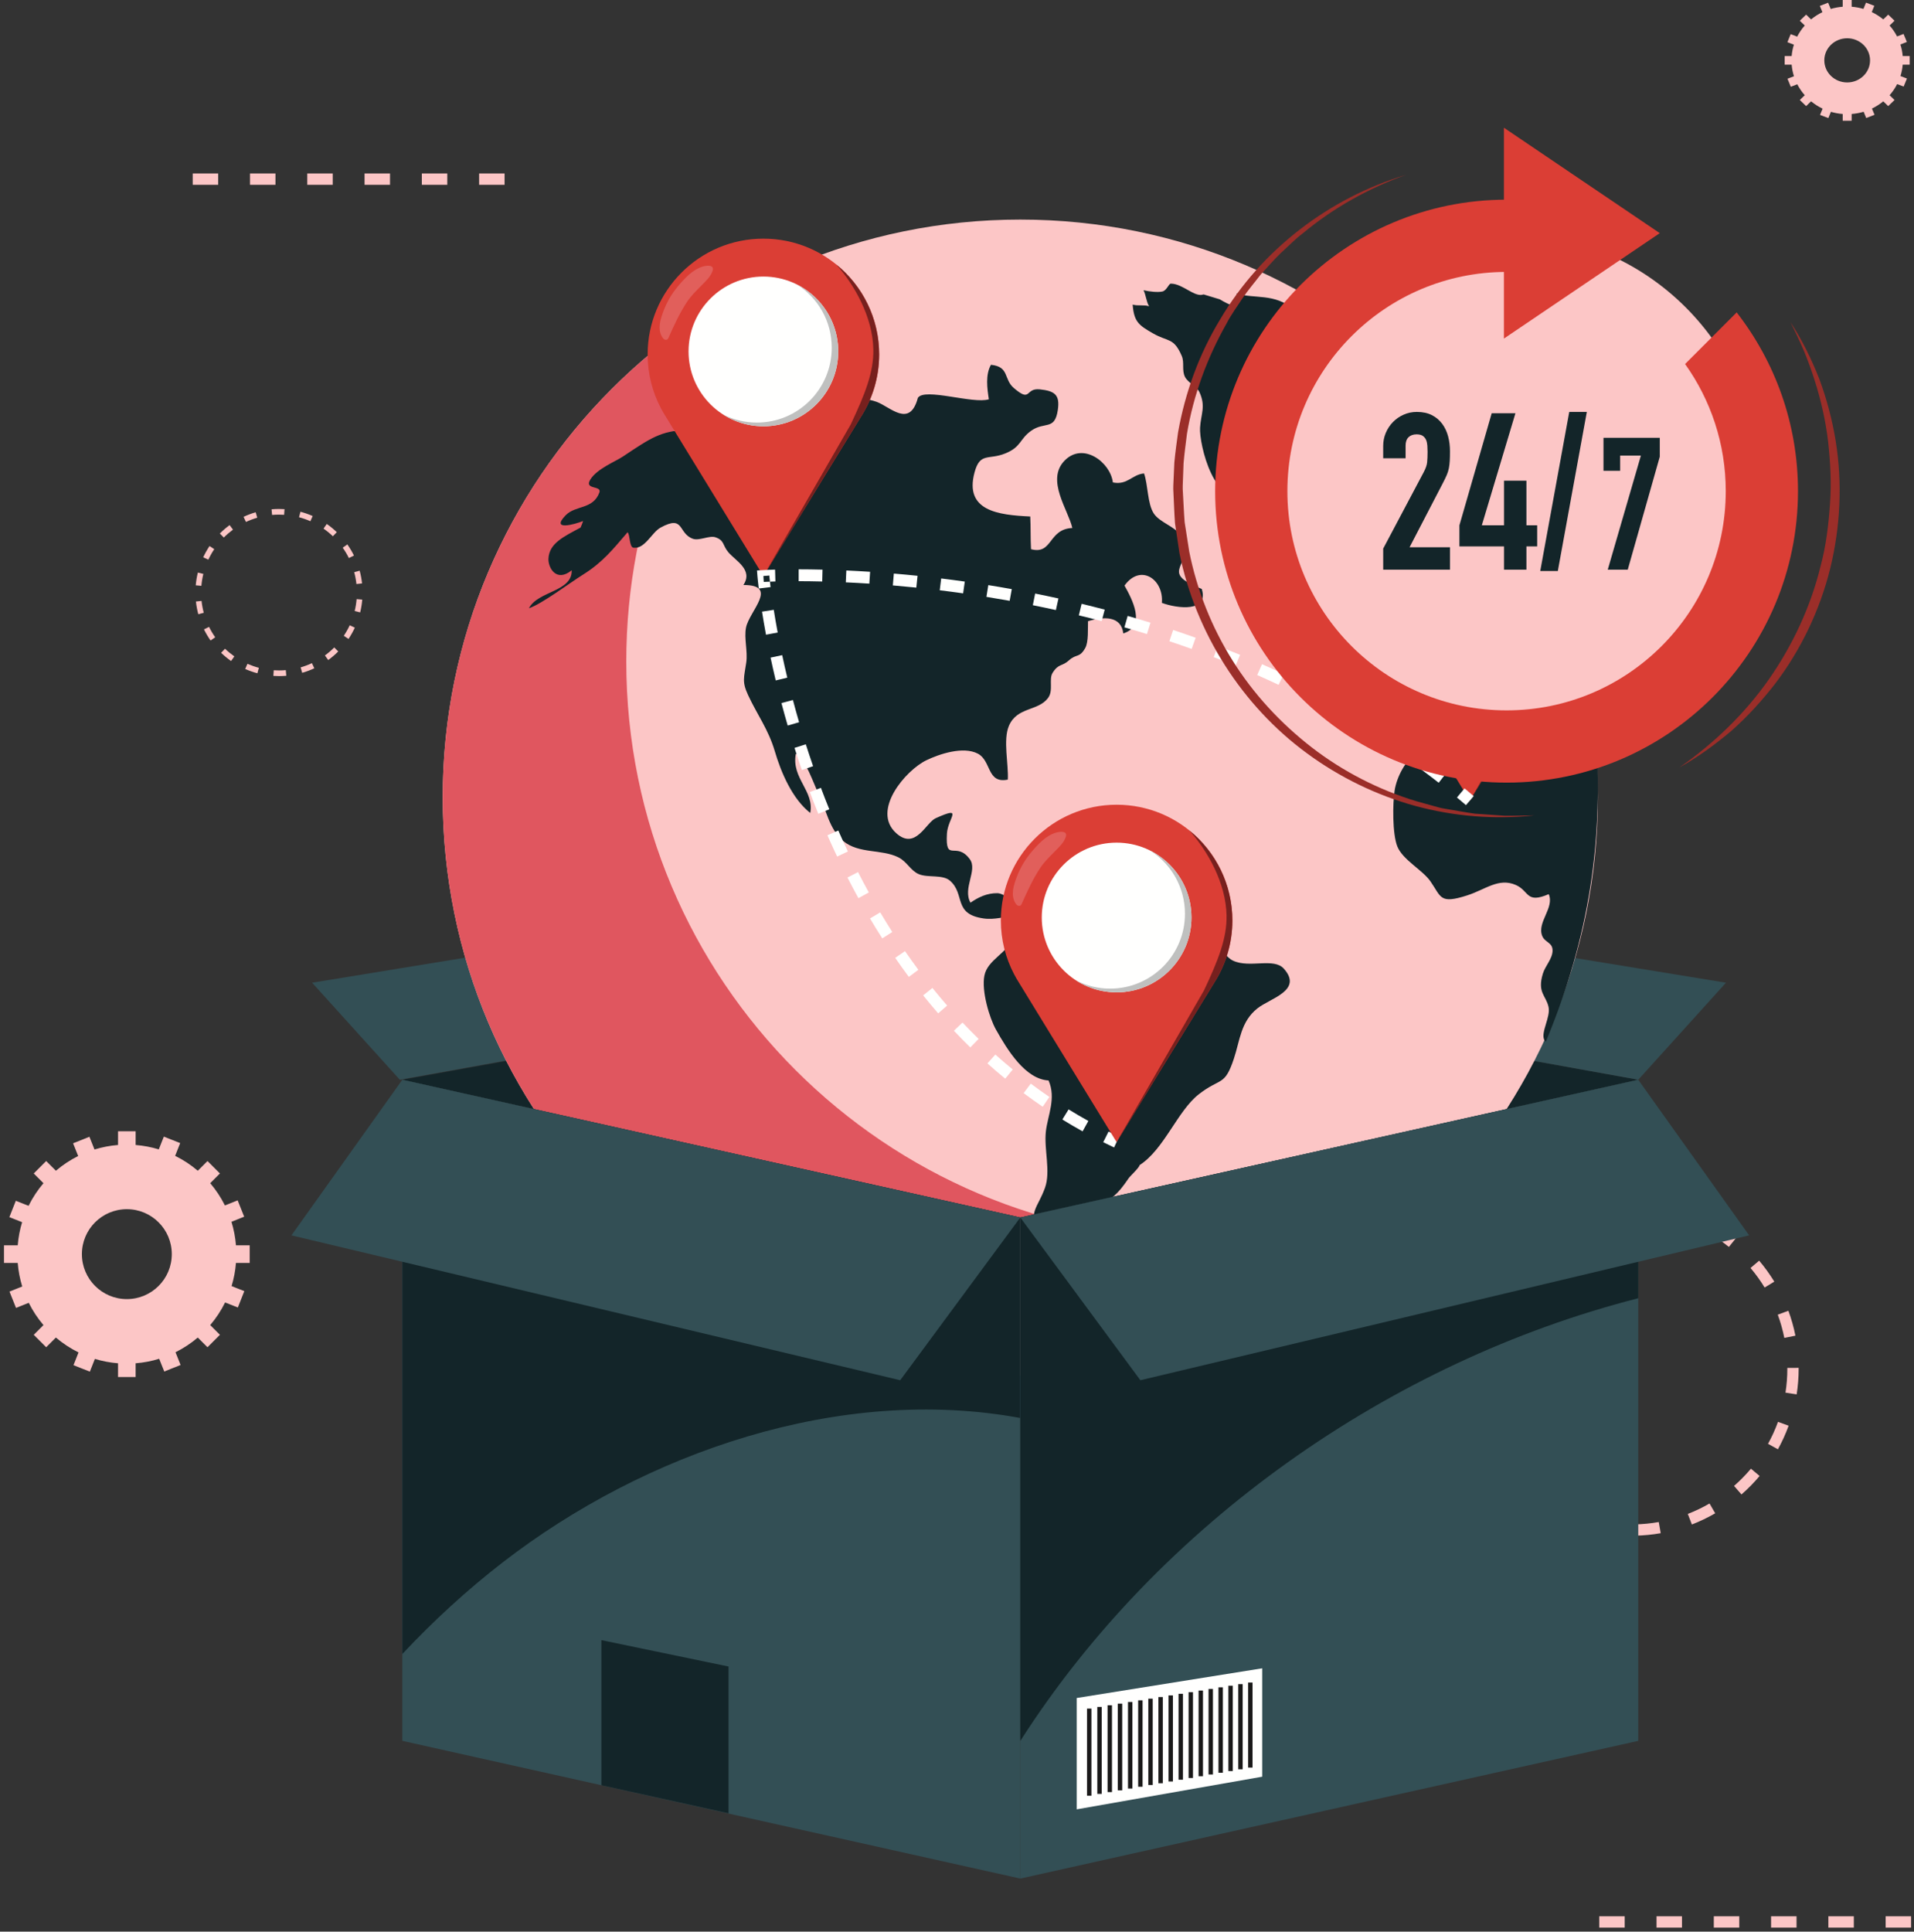 <svg xmlns="http://www.w3.org/2000/svg" width="444" height="448" viewBox="0 0 444 448">
    <rect x="0" y="0" width="444" height="448" fill="#333333" stroke="none"/>
    <g fill="none" fill-rule="evenodd">
        <path fill="#FCC6C6" d="M44.706 42.864h5.905v-2.626h-5.905v2.626zm13.288 0h5.905v-2.626h-5.905v2.626zm13.286 0h5.906v-2.626H71.28v2.626zm13.288 0h5.906v-2.626h-5.906v2.626zm13.286 0h5.906v-2.626h-5.906v2.626zm13.288 0h5.906v-2.626h-5.906v2.626zM370.984 447.062h5.906v-2.625h-5.906v2.625zm13.288 0h5.906v-2.625h-5.906v2.625zm13.288 0h5.906v-2.625h-5.906v2.625zm13.286 0h5.906v-2.625h-5.906v2.625zm13.288 0h5.906v-2.625h-5.906v2.625zm13.287 0h5.905v-2.625h-5.905v2.625zM412.451 329.766c-.643 1.767-1.419 3.47-2.318 5.096l2.299 1.27c.963-1.745 1.797-3.572 2.486-5.468l-2.467-.898zm-6.277 10.864c-1.201 1.432-2.513 2.768-3.92 3.999l1.728 1.977c1.51-1.318 2.916-2.753 4.204-4.288l-2.012-1.688zm-9.604 8.074c-1.608.931-3.293 1.742-5.044 2.42l.95 2.449c1.878-.728 3.686-1.597 5.41-2.597l-1.316-2.272zm-11.778 4.298c-1.814.32-3.675.504-5.573.542l.053 2.626c2.034-.042 4.029-.239 5.974-.581l-.454-2.587zm-12.549.014c-1.859-.323-3.67-.789-5.42-1.386l-.849 2.487c1.88.64 3.824 1.139 5.82 1.486l.45-2.587zm-11.79-4.274c-1.624-.936-3.168-1.995-4.62-3.164l-1.647 2.046c1.558 1.253 3.214 2.389 4.955 3.394l1.312-2.276zm-9.623-8.056c-1.2-1.425-2.292-2.945-3.265-4.545l-2.245 1.363c1.043 1.717 2.214 3.346 3.502 4.875l2.008-1.693zm-6.297-10.846c-.637-1.738-1.144-3.538-1.509-5.389l-2.576.507c.392 1.988.936 3.92 1.62 5.784l2.465-.902zm-2.194-12.35v-.079c0-1.872.143-3.71.416-5.505l-2.595-.397c-.294 1.926-.446 3.896-.446 5.902v.085l2.625-.006zm2.14-12.36c.64-1.768 1.412-3.474 2.308-5.101l-2.302-1.266c-.96 1.747-1.79 3.576-2.475 5.475l2.468.892zm6.254-10.877c1.198-1.434 2.507-2.775 3.912-4.008l-1.733-1.973c-1.506 1.322-2.909 2.758-4.194 4.298l2.015 1.683zm9.587-8.095c1.606-.934 3.29-1.748 5.038-2.43l-.953-2.448c-1.877.733-3.683 1.606-5.405 2.608l1.322 2.27h-.002zm11.77-4.323c1.812-.323 3.673-.512 5.57-.553l-.058-2.626c-2.032.045-4.028.246-5.973.594l.46 2.585zm12.547-.04c1.86.319 3.673.781 5.425 1.373l.842-2.488c-1.882-.635-3.826-1.131-5.822-1.474l-.445 2.59zm11.8 4.248c1.625.933 3.173 1.987 4.627 3.154l1.643-2.05c-1.56-1.25-3.219-2.382-4.963-3.382l-1.307 2.278zm9.64 8.034c1.203 1.424 2.3 2.94 3.275 4.539l2.242-1.368c-1.047-1.714-2.221-3.34-3.512-4.867l-2.005 1.696zm6.321 10.833c.64 1.738 1.15 3.536 1.52 5.388l2.575-.516c-.395-1.985-.944-3.916-1.63-5.779l-2.465.907zm2.22 12.346v.155c0 1.9-.146 3.763-.43 5.583l2.596.401c.302-1.95.46-3.949.46-5.984v-.166l-2.626.011zM72.36 153.803c-.851.397-1.728.725-2.62.983l.362 1.26c.959-.275 1.9-.627 2.813-1.052l-.555-1.19zm-6.06 1.621c-.526.046-1.054.069-1.58.069-.408 0-.814-.015-1.22-.042l-.087 1.31c.435.03.87.045 1.307.045.565 0 1.131-.025 1.694-.075l-.113-1.307zm-6.25-.542c-.9-.239-1.781-.55-2.642-.928l-.53 1.2c.922.408 1.87.74 2.832.996l.34-1.268zm-5.687-2.647c-.753-.53-1.477-1.121-2.16-1.779l-.91.946c.733.705 1.509 1.34 2.317 1.908l.753-1.075zm-4.44-4.435c-.544-.773-1.019-1.578-1.427-2.408l-1.178.58c.437.89.948 1.754 1.53 2.583l1.075-.755zm-2.656-5.682c-.243-.905-.413-1.825-.513-2.752l-1.306.14c.107.993.291 1.98.55 2.952l1.27-.34zm-.55-6.25c.08-.929.23-1.854.454-2.764l-1.275-.312c-.24.976-.402 1.966-.488 2.963l1.309.112zm1.611-6.063c.39-.839.848-1.655 1.374-2.439l-1.09-.73c-.564.84-1.055 1.714-1.474 2.615l1.19.554zm3.595-5.14l.02-.019c.665-.665 1.369-1.267 2.103-1.808l-.776-1.057c-.788.579-1.544 1.224-2.257 1.937l-.02.02.93.928zm5.131-3.61c.852-.399 1.728-.727 2.62-.986l-.365-1.261c-.957.277-1.898.63-2.811 1.058l.556 1.188zm6.058-1.63c.534-.047 1.07-.071 1.608-.071.397 0 .795.012 1.192.04l.086-1.31c-.425-.03-.852-.044-1.278-.044-.576 0-1.15.026-1.725.077l.117 1.309zm6.253.533c.897.237 1.78.546 2.641.925l.528-1.203c-.921-.405-1.87-.736-2.833-.992l-.336 1.27zm5.688 2.639c.755.528 1.478 1.12 2.165 1.776l.908-.947c-.734-.704-1.51-1.34-2.321-1.906l-.752 1.077zm4.448 4.427c.544.773 1.02 1.578 1.43 2.406l1.178-.58c-.44-.89-.95-1.754-1.535-2.583l-1.073.757zm2.664 5.678c.243.906.416 1.826.517 2.752l1.305-.142c-.109-.994-.293-1.98-.555-2.95l-1.267.34zm.56 6.25c-.079.93-.229 1.854-.45 2.763l1.275.312c.237-.977.399-1.968.484-2.965l-1.31-.11zm-1.603 6.066c-.39.84-.847 1.656-1.372 2.44l1.093.73c.562-.842 1.053-1.718 1.469-2.62l-1.19-.55zm-3.588 5.145l-.038.037c-.672.672-1.382 1.28-2.125 1.822l.775 1.061c.796-.584 1.56-1.235 2.28-1.955l.04-.04-.932-.925zM428.5 19.122c-2.93 0-5.305-2.293-5.305-5.122 0-2.83 2.375-5.123 5.305-5.123 2.93 0 5.305 2.293 5.305 5.123 0 2.829-2.375 5.122-5.305 5.122zm14.5-4.12v-2.004h-1.62c-.077-.927-.259-1.825-.533-2.684l1.503-.58-.771-1.86-1.504.58c-.471-.916-1.056-1.768-1.735-2.539l1.147-1.106-1.468-1.417-1.146 1.106c-.811-.666-1.707-1.238-2.673-1.696l.596-1.453-1.93-.738-.595 1.454c-.875-.258-1.79-.428-2.734-.5V0h-2.075v1.564c-.96.074-1.89.248-2.78.514l-.6-1.45-1.927.744.6 1.45c-.948.456-1.83 1.02-2.628 1.677l-1.146-1.107-1.468 1.417 1.147 1.106c-.69.783-1.283 1.65-1.757 2.58l-1.506-.575-.763 1.864 1.504.575c-.266.845-.442 1.728-.517 2.639H414v2.004h1.62c.077.927.258 1.825.533 2.683l-1.503.58.77 1.861 1.504-.58c.471.916 1.056 1.767 1.736 2.538l-1.147 1.107 1.468 1.417 1.146-1.107c.811.667 1.707 1.238 2.672 1.696l-.595 1.454 1.93.737.595-1.453c.875.257 1.79.428 2.733.5V28h2.075v-1.565c.96-.074 1.89-.248 2.78-.513l.6 1.45 1.928-.744-.6-1.451c.947-.455 1.83-1.02 2.628-1.676l1.146 1.107 1.468-1.417-1.147-1.107c.69-.783 1.282-1.648 1.757-2.58l1.505.575.764-1.864-1.505-.574c.267-.845.443-1.729.518-2.639H443zM29.424 301.298c-5.758 0-10.427-4.67-10.427-10.43 0-5.758 4.669-10.425 10.427-10.425s10.427 4.667 10.427 10.426c0 5.76-4.669 10.429-10.427 10.429zm28.5-8.388v-4.08h-3.186c-.15-1.888-.506-3.716-1.045-5.462l2.952-1.182-1.514-3.788-2.955 1.181c-.926-1.864-2.075-3.597-3.411-5.166l2.254-2.253-2.885-2.885-2.254 2.253c-1.592-1.355-3.355-2.518-5.251-3.453l1.17-2.96-3.794-1.499-1.17 2.958c-1.72-.524-3.517-.87-5.371-1.019v-3.184h-4.08v3.184c-1.886.15-3.715.506-5.462 1.045l-1.181-2.952-3.787 1.515 1.18 2.954c-1.864.926-3.598 2.075-5.166 3.411l-2.254-2.253-2.885 2.885 2.254 2.253c-1.357 1.593-2.52 3.357-3.454 5.251l-2.959-1.17-1.499 3.794 2.957 1.17c-.523 1.72-.87 3.518-1.018 5.372H.925v4.08H4.11c.15 1.885.506 3.716 1.045 5.463l-2.952 1.179 1.514 3.789 2.955-1.181c.926 1.864 2.075 3.597 3.411 5.165l-2.254 2.254 2.885 2.885 2.254-2.253c1.592 1.357 3.355 2.519 5.25 3.453l-1.168 2.96 3.793 1.5 1.17-2.958c1.72.524 3.517.87 5.371 1.016v3.188h4.08v-3.188c1.886-.148 3.715-.504 5.462-1.044l1.181 2.953 3.787-1.515-1.179-2.954c1.863-.926 3.597-2.075 5.165-3.41l2.254 2.252 2.885-2.885-2.254-2.254c1.357-1.592 2.52-3.354 3.454-5.25l2.959 1.17 1.499-3.795-2.957-1.168c.525-1.72.87-3.519 1.018-5.372h3.185z"/>
        <path fill="#132529" d="M93.331 250.424L236.683 282.368 380.034 250.424 236.683 224.549 93.331 250.424"/>
        <path fill="#334F55" d="M236.683 224.549L262.179 205.334 400.384 227.918 380.034 250.424 236.683 224.549M236.102 224.549L210.606 205.334 72.402 227.918 92.752 250.424 236.102 224.549"/>
        <path fill="#FCC6C6" d="M370.667 184.91c0 73.999-59.985 133.986-133.984 133.986-73.998 0-133.985-59.987-133.985-133.986 0-73.998 59.987-133.984 133.985-133.984 73.999 0 133.984 59.986 133.984 133.984"/>
        <path fill="#E0565F" d="M279.267 287.411c-73.997 0-133.984-59.987-133.984-133.985 0-34.602 13.119-66.14 34.651-89.914-45.627 21.366-77.236 67.688-77.236 121.398 0 73.999 59.987 133.986 133.985 133.986 39.395 0 74.818-17.005 99.333-44.072-17.232 8.07-36.462 12.587-56.749 12.587"/>
        <path fill="#132529" d="M170.618 99.106c-6.72 1.825-6.413.283-11.39.572-5.964.346-8.1 1.773-14.722 6.202-1.772 1.182-5.972 2.811-7.546 5.307-1.578 2.504 2.712 1.319 2.078 3.04-1.46 3.971-5.505 2.914-7.793 5.258-3.682 3.773 2.19 2.094 4.016 1.352-.168.52-.335.974-.587 1.526-3.959 2.125-7.31 3.66-7.444 7.247-.075 2.064 1.808 5.552 5.399 2.656.118 5.022-7.827 4.758-9.933 8.806 2.978-.978 9.478-5.883 12.533-7.79 4.577-2.856 6.95-5.877 10.352-9.837.617.585.36 3.459 1.385 3.589 2.656.334 4.205-3.543 6.272-4.672 5.572-3.044 3.962 1.315 7.485 2.593 1.472.533 3.835-.816 5.216-.353 2.147.718 1.634 1.817 3 3.456 1.669 2 5.858 4.083 3.512 7.62 8.3-.012 1.392 6.021.613 9.848-.5 2.468.429 5.525.05 8.132-.517 3.56-1.037 4.416.432 7.57 2.145 4.612 4.696 7.924 6.198 13.028 1.43 4.853 4.02 10.992 8.216 14.291.976-5.137-4.395-8.006-3.358-13.705 2.022.515 4.326 7.417 5.416 9.558 1.524 2.997 2.292 7.909 5.57 10.64 3.634 3.026 8.847 1.846 12.778 3.78 2.037 1 2.821 3.063 4.728 3.898 2.114.927 5.559.021 7.296 1.554 3.576 3.154.632 7.722 7.788 8.744 5.21.744 9.918-3.483 7.073 4.107-1.504 4.01-6.147 5.381-6.896 9.155-.705 3.567 1.171 9.81 2.67 12.487 2.671 4.766 6.831 11.54 12.212 11.822 1.816 4.127-.19 8.08-.62 11.82-.473 4.115 1.169 9.289-.214 13.094-1.723 4.744-3.57 5.046-2.051 10.26.558 1.919 1.78 1.421 1.637 3.732-.091 1.488-2.427 3.134-2.365 5.342.107 3.743 5.722 12.016 6.467 8.235 1.055-5.336 2.71-9.756 3.293-11.619.434-1.39.466-5.248 1.472-7.241.402-.797 2.763-3.196 3.451-3.725 3.927-3.016 4.658-3.013 7.527-7.243.32-.472 2.49-2.468 2.526-3.026 5.685-3.64 8.79-12.586 13.731-16.427 5.098-3.963 5.976-1.755 8.136-8.255 1.416-4.264 1.586-8.593 5.467-11.67 2.957-2.344 10.62-4.146 6.128-9.198-2.336-2.63-7.939-.053-11.79-1.863-1.565-.734-2.33-2.561-4.038-3.149-1.93-.66-5.639.615-7.3-.244-2.376-1.23-1.21-2.805-2.276-4.514-2.287-3.667.707-1.915-3.61-3.938-2.477-1.16-3.6.397-6.069-1.755-1.507-1.315-1.142-4.694-3.184-5.851-2.937-1.666-10.115.413-13.411.858-2.934.395-3.874-.037-6.309 1.323-2.18 1.219.49 3.349-3.376 4.011-.894.155-3.405-2.374-5.102-2.392-2.402-.024-4.455.958-6.227 2.21-1.896-3.343 1.721-7.544-.159-10.096-3.182-4.317-5.705.995-5.31-5.924.21-3.657 4.027-6.547-2.597-3.582-2.3 1.03-4.66 7.485-9.128 3.512-5.912-5.258 2.17-14.635 6.946-16.942 3.014-1.458 8.563-3.319 11.953-1.538 3.186 1.67 2.058 7.01 6.95 6.02.196-3.542-1.137-9.196.245-12.447 1.896-4.463 6.746-3.381 9.068-6.455 1.347-1.779.128-4.36 1.09-5.878 1.402-2.213 2.16-1.392 3.8-2.89 1.72-1.57 2.42-.462 3.762-2.859.796-1.419.573-4.571.639-6.21 3.614-1.107 7.702-1.28 8.184 2.834 5.39-1.68 2.048-7.944.283-11.093 3.738-5.193 9.146-1.41 8.669 4.01 3.68 1.354 10.923 2.18 9.246-3.227-10.843-4.269-.952-5.347-4.937-12.402-1.18-2.088-4.804-2.98-6.194-5.115-1.474-2.26-1.322-6.638-2.251-9.277-2.78.24-3.826 2.775-7.234 2.087-.568-4.687-6.963-9.512-11.256-5-4.286 4.505.904 11.363 1.855 15.568-5.64.243-4.514 6.259-9.586 4.92-.14-2.512-.046-5.11-.18-7.586-7.418-.354-15.302-1.277-12.932-10.187 1.272-4.784 3.238-2.85 7.16-4.447 3.736-1.52 3.234-3.292 5.99-5.254 3.11-2.213 5.455.016 6.172-4.774.528-3.528-.644-4.45-4.17-4.828-3.482-.37-1.926 3.221-6.054-.332-2.39-2.06-.956-4.914-5.28-5.365-1.317 2.35-.872 5.475-.487 8.001-3.597 1.17-14.952-2.766-16.472-.321-1.894 7.093-6.408 2.056-9.573.912-3.744-1.352-7.84-.567-11.862-.368-4.286.213-6.547 1.054-10.888 2.662-4.07 1.507-4.15.648-7.723 2.387-.901.49-1.352.735-2.251 1.228M279.195 68.283c-2.033.807-4.798-2.493-7.577-2.499-.536-.002-.944 1.618-2.007 1.832-1.112.226-2.923.022-4.34-.306.545 1.048.647 2.706 1.299 3.725-1.152-.406-2.658-.024-3.82-.392.304 4.042 1.479 4.808 4.674 6.653 3.57 2.06 4.835.904 6.71 5.246.677 1.565-.038 3.298.757 4.88.651 1.295 2.784 2.304 3.344 3.514 1.528 3.3.349 5.053.152 8.229-.24 3.872 3.384 19.267 11.12 15.446 2.69-1.328-.408-6.766 1.053-8.641 1.765-2.264 5.998-.476 9.062-.044.77-4.95 6.173-2.176 10.936-1.179.301-1.176.037-2.837-.657-4.34-.589-.279-1.282-.477-1.85-.634-.353-2.507 6.602-1.554.709-7.167 4.718.514 5.07-.992 3.66-5.01-1.026-2.929-1.76-2.225-.83-3.778.661-1.1 4.07 1.37 1.554-2.34-2.09-1.161-4.544-1.347-6.907-3.035-2.944-2.102-3.842-4.72-6.155-6.71-4.386-3.773-9.068-2.378-13.232-3.648 1.38 4.225-1.567 2.731-3.892 1.337-1.497-.472-2.25-.699-3.763-1.139M370.102 168.398c-3.403-.163-10.596.968-11.283-4.616-1.712-.98-3.34-1.06-4.411-.081l.96-.362c-5.912 4.863-18.243-4.939-20.962 4.288-.219.747-.635 4.563-.947 4.957-1.606 2.026-2.77.691-4.793 2.02-2.621 1.722-4.648 5.538-5.15 8.758-.455 2.926-.542 9.97.618 12.92 1.236 3.139 5.845 5.465 7.696 8.13 2.533 3.647 2.09 5.311 8.482 3.268 4.294-1.371 7.322-4.174 11.317-2.429 3.158 1.381 2.312 4.42 7.638 2.128 1.383 3.159-2.766 6.512-1.517 9.674.62 1.571 2.444 1.477 2.407 3.445-.034 1.896-1.7 3.497-2.256 5.336-1.33 4.388.72 5 1.321 7.699.514 2.31-1.817 5.838-1.01 7.608.09.198.225.339.385.445 10.09-24.27 13.558-46.984 11.505-73.188"/>
        <path fill="#243B79" d="M335.256 159.89c5.429 2.476 4.502-4.565 6.675-5.888 2.72-1.66 9.584 2.61 7.731-2.663 7.127-.523 6.573 8.155 11.613 9.051-.488-4.403-1.653-5.53-4.933-9.334 5.061 1.698 8.695 8.386 11.86 10.502.337.074.628.093.88.068-3.71-16.772-8.892-32.335-18.04-47.015-.402-.237-.76-.432-1.055-.563-1.891-.842-5.293-1.402-6.256-.76-1.499.998.336 4.694-.49 6.782-.751 1.898-3.694 2.17-1.681 6.125 1.848 3.627 1.083 1.125 3.675 3.408.629.554.546-2.155 1.455-1.307 1.152 1.074 2.368 3.586 3.982 4.35 2.43 1.152.74-1.552.403-2.867-.933-3.62.346-2.326 1.083-4.454.424-1.22-.34-2.528 1.804-2.07 2.318 2.56 1.574 4.145 3.027 6.447.6.948 2.105 1.164 3.078 2.832.931 1.597.703 2.536.079 3.344-2.578 3.348-9.51-3.19-13.887-3.145-1.153 3.008-1.525 6.657-4.998 8.502-2.461 1.309-5.058-.608-2.898 3.728 1.343 2.691 5.109 1.947 4.527 5.682-2.802 1.648-8.152-.984-10.127.277-1.931 1.232.266 7.952 2.493 8.968"/>
        <path fill="#DB3E35" d="M367.82 134.293c0-14.83-12.022-26.853-26.852-26.853s-26.853 12.022-26.853 26.853c0 4.488 1.107 8.717 3.056 12.437h-.003l.018.028c.33.63.684 1.244 1.064 1.842l22.715 37.085 22.669-37.003c2.648-4.16 4.185-9.093 4.185-14.39"/>
        <path fill="#77201E" d="M357.858 113.422c4.227 4.746 8.468 12.165 8.612 19.714.101 5.294-1.942 10.392-5.25 17.4l-20.255 35.149 22.669-37.003c2.648-4.16 4.185-9.093 4.185-14.39 0-8.428-3.886-15.946-9.961-20.87"/>
        <path fill="#FFFFFE" d="M358.331 133.595c0 9.59-7.774 17.363-17.363 17.363-9.59 0-17.363-7.772-17.363-17.363 0-9.589 7.773-17.363 17.363-17.363 9.589 0 17.363 7.774 17.363 17.363"/>
        <path fill="#BFC0BF" d="M348.8 118.1c4.822 3.086 8.02 8.484 8.02 14.633 0 9.589-7.772 17.363-17.362 17.363-2.82 0-5.479-.677-7.834-1.869 2.698 1.727 5.902 2.731 9.344 2.731 9.589 0 17.363-7.772 17.363-17.363 0-6.77-3.878-12.63-9.531-15.494"/>
        <path fill="#E15F5B" d="M326.422 118.482l.223-.226c.973-.994 2.08-1.98 2.533-3.338.488-1.468-1.296-1.299-2.31-.996-2.31.69-4.196 2.747-5.7 4.534-1.406 1.672-2.536 3.58-3.317 5.62-.73 1.906-1.542 4.32-.352 6.209.133.208.29.411.507.528.216.118.506.133.7-.018.126-.099.196-.251.262-.397 1.269-2.85 2.565-5.71 4.296-8.316.888-1.338 2.037-2.461 3.158-3.6"/>
        <path fill="#DB3E35" d="M203.942 82.203c0-14.83-12.022-26.853-26.852-26.853s-26.853 12.023-26.853 26.853c0 4.488 1.109 8.717 3.056 12.437h-.003l.017.027c.331.63.685 1.243 1.064 1.843l22.717 37.085 22.667-37.003c2.648-4.16 4.187-9.094 4.187-14.389"/>
        <path fill="#77201E" d="M193.98 61.333c4.226 4.744 8.468 12.163 8.612 19.712.1 5.296-1.94 10.393-5.248 17.4l-20.256 35.15 22.667-37.003c2.648-4.16 4.187-9.094 4.187-14.389 0-8.429-3.888-15.949-9.961-20.87"/>
        <path fill="#FFFFFE" d="M194.453 81.506c0 9.588-7.773 17.363-17.363 17.363s-17.364-7.775-17.364-17.363c0-9.59 7.775-17.364 17.364-17.364 9.59 0 17.363 7.773 17.363 17.364"/>
        <path fill="#BFC0BF" d="M184.923 66.01c4.821 3.086 8.021 8.484 8.021 14.633 0 9.589-7.774 17.363-17.363 17.363-2.821 0-5.48-.676-7.834-1.868 2.698 1.726 5.903 2.73 9.343 2.73 9.59 0 17.363-7.774 17.363-17.362 0-6.77-3.877-12.63-9.53-15.496"/>
        <path fill="#E15F5B" d="M162.546 66.392l.22-.226c.973-.993 2.08-1.979 2.533-3.337.488-1.47-1.296-1.301-2.31-.997-2.309.688-4.195 2.746-5.7 4.534-1.406 1.672-2.535 3.578-3.316 5.62-.73 1.907-1.543 4.32-.35 6.208.13.21.289.412.505.53.218.118.506.132.7-.02.126-.098.196-.25.262-.395 1.268-2.85 2.566-5.71 4.297-8.317.888-1.338 2.035-2.46 3.159-3.6"/>
        <path fill="#FFFFFE" d="M341.862 184.64c-.704-.605-1.41-1.203-2.12-1.795l-1.764 2.117c.699.582 1.395 1.172 2.09 1.768l1.794-2.09M335.438 179.368c-1.459-1.14-2.928-2.254-4.406-3.342l-1.632 2.219c1.456 1.072 2.904 2.17 4.34 3.293l1.698-2.17zm-8.91-6.552c-1.523-1.053-3.056-2.078-4.595-3.077l-1.5 2.312c1.517.984 3.028 1.994 4.529 3.032l1.566-2.267zm-9.277-6.02c-1.58-.964-3.168-1.9-4.76-2.81l-1.368 2.392c1.571.897 3.136 1.82 4.695 2.77l1.433-2.353zm-9.595-5.49c-1.632-.874-3.267-1.724-4.906-2.548l-1.236 2.461c1.616.813 3.23 1.651 4.84 2.515l1.302-2.428zm-9.874-4.967c-1.675-.79-3.352-1.553-5.027-2.293l-1.112 2.52c1.656.732 3.31 1.485 4.965 2.264l1.174-2.49zm-10.11-4.46c-1.712-.706-3.424-1.386-5.133-2.044l-.989 2.571c1.688.65 3.38 1.324 5.072 2.02l1.05-2.548zm-10.31-3.967c-1.746-.626-3.487-1.226-5.221-1.803l-.87 2.613c1.715.57 3.436 1.166 5.161 1.784l.93-2.594zm-10.479-3.491c-1.774-.547-3.539-1.072-5.293-1.573l-.756 2.65c1.736.496 3.481 1.014 5.236 1.555l.813-2.632zm-10.617-3.034c-1.799-.472-3.584-.921-5.354-1.349l-.646 2.679c1.752.422 3.518.867 5.297 1.336l.703-2.666zm-10.733-2.59c-1.821-.402-3.623-.78-5.403-1.135l-.54 2.701c1.764.354 3.548.727 5.35 1.125l.593-2.691zm-10.826-2.165c-1.841-.331-3.657-.638-5.443-.925l-.435 2.72c1.768.283 3.566.589 5.39.917l.488-2.712zm-10.9-1.747c-1.865-.264-3.689-.504-5.474-.722l-.335 2.735c1.768.216 3.578.454 5.423.715l.385-2.728zm-10.959-1.341c-1.89-.195-3.725-.366-5.498-.515l-.232 2.745c1.757.148 3.575.317 5.445.51l.283-2.74h.002zm-11.005-.928c-1.931-.126-3.773-.227-5.515-.307l-.125 2.753c1.723.079 3.547.178 5.461.303l.18-2.749zm-11.038-.5c-2.048-.052-3.898-.073-5.53-.074l-.003 2.755c1.61.001 3.438.022 5.466.072l.067-2.754zM179.795 132.109c-1.806.051-2.779.11-2.793.112l-1.402.086.114 1.4c.001.018.083 1 .3 2.789l2.736-.334c-.107-.876-.18-1.55-.225-2.002-.047-.453-.064-.677-.064-.677l-1.373.112.085 1.376s.224-.014.68-.035c.454-.02 1.134-.048 2.02-.074l-.078-2.753M176.771 141.86c.25 1.588.554 3.378.92 5.346l2.709-.505c-.362-1.941-.66-3.706-.907-5.269l-2.722.429zm1.983 10.662c.358 1.678.755 3.443 1.195 5.286l2.68-.642c-.435-1.819-.827-3.561-1.18-5.219l-2.695.575zm2.52 10.539c.448 1.691.93 3.433 1.452 5.217l2.645-.77c-.513-1.762-.992-3.482-1.433-5.154l-2.664.707zm3.032 10.398c.537 1.685 1.107 3.4 1.71 5.14l2.603-.903c-.597-1.717-1.158-3.41-1.688-5.074l-2.625.837zm3.55 10.235c.627 1.664 1.285 3.348 1.974 5.045l2.552-1.038c-.68-1.674-1.33-3.335-1.947-4.978l-2.579.971zm4.086 10.036c.719 1.635 1.47 3.278 2.252 4.93l2.49-1.182c-.772-1.625-1.511-3.246-2.22-4.857l-2.522 1.109zm4.647 9.792c.816 1.595 1.662 3.192 2.54 4.788l2.415-1.33c-.866-1.569-1.7-3.142-2.502-4.713l-2.453 1.255zm5.232 9.496c.917 1.544 1.865 3.084 2.846 4.619l2.32-1.485c-.963-1.507-1.894-3.02-2.797-4.54l-2.37 1.406zm5.848 9.137c1.02 1.482 2.073 2.952 3.16 4.413l2.211-1.646c-1.067-1.432-2.1-2.876-3.104-4.33l-2.267 1.563zm6.481 8.706c1.13 1.403 2.29 2.792 3.485 4.165l2.079-1.808c-1.172-1.346-2.31-2.708-3.416-4.084l-2.148 1.727zm7.132 8.19c1.236 1.31 2.505 2.602 3.808 3.874l1.924-1.973c-1.275-1.245-2.518-2.509-3.728-3.792l-2.004 1.891zm7.777 7.584c1.341 1.203 2.715 2.383 4.125 3.54l1.747-2.132c-1.377-1.13-2.721-2.283-4.033-3.459l-1.839 2.051zm8.402 6.893c1.44 1.078 2.913 2.133 4.422 3.16l1.55-2.277c-1.473-1.003-2.913-2.033-4.321-3.088l-1.651 2.205zm8.982 6.118c1.531.944 3.095 1.861 4.691 2.748l1.34-2.408c-1.562-.868-3.088-1.764-4.584-2.685l-1.447 2.345zM255.922 264.914c.832.416 1.67.82 2.516 1.217l1.17-2.496c-.827-.387-1.646-.782-2.456-1.187l-1.23 2.466"/>
        <path fill="#DB3E35" d="M285.878 213.491c0-14.83-12.022-26.853-26.852-26.853s-26.852 12.023-26.852 26.853c0 4.488 1.108 8.717 3.055 12.435h-.002l.016.03c.331.63.687 1.242 1.064 1.842l22.715 37.085 22.67-37.003c2.647-4.162 4.186-9.094 4.186-14.389"/>
        <path fill="#77201E" d="M275.917 192.62c4.225 4.745 8.469 12.164 8.611 19.714.1 5.295-1.94 10.392-5.248 17.399l-20.258 35.15 22.67-37.003c2.647-4.162 4.186-9.094 4.186-14.389 0-8.43-3.886-15.949-9.961-20.87"/>
        <path fill="#FFFFFE" d="M276.389 212.794c0 9.588-7.773 17.363-17.363 17.363s-17.364-7.775-17.364-17.363c0-9.59 7.775-17.364 17.364-17.364 9.59 0 17.363 7.775 17.363 17.364"/>
        <path fill="#BFC0BF" d="M266.86 197.3c4.822 3.084 8.02 8.48 8.02 14.631 0 9.589-7.774 17.363-17.363 17.363-2.821 0-5.48-.676-7.834-1.868 2.698 1.726 5.903 2.73 9.343 2.73 9.59 0 17.363-7.774 17.363-17.362 0-6.77-3.877-12.63-9.53-15.495"/>
        <path fill="#E15F5B" d="M244.482 197.68l.22-.226c.973-.993 2.08-1.979 2.533-3.339.49-1.469-1.296-1.299-2.31-.995-2.307.69-4.195 2.746-5.7 4.534-1.404 1.672-2.535 3.58-3.315 5.62-.73 1.907-1.544 4.32-.352 6.21.132.207.29.41.506.527.218.119.506.133.7-.019.126-.098.196-.25.262-.395 1.268-2.85 2.566-5.71 4.296-8.317.89-1.338 2.036-2.46 3.16-3.6"/>
        <path fill="#334F55" d="M236.683 435.696L93.331 403.754 93.331 250.424 236.683 282.368 236.683 435.696"/>
        <path fill="#132529" d="M116.62 362.355c32.934-25.483 78.255-41.179 120.063-33.483v-46.504L93.331 250.426v133.182c7.167-7.645 14.912-14.773 23.288-21.253"/>
        <path fill="#334F55" d="M380.034 403.754L236.683 435.696 236.683 282.368 380.034 250.424 380.034 403.754"/>
        <path fill="#132529" d="M380.034 301.098v-50.672l-143.35 31.942v121.406c32.207-50.377 85.87-88.001 143.35-102.676M169.003 420.557L139.501 414.042 139.501 380.392 169.003 386.515 169.003 420.557"/>
        <path fill="#FFFFFE" d="M292.798 412.066L249.774 419.637 249.774 393.814 292.798 386.928 292.798 412.066"/>
        <path fill="#1A1919" d="M252.162 416.469L253.184 416.469 253.184 396.274 252.162 396.274zM254.549 416.051L255.571 416.051 255.571 395.888 254.549 395.888zM256.928 415.638L257.952 415.638 257.952 395.502 256.928 395.502zM259.301 415.224L260.325 415.224 260.325 395.117 259.301 395.117zM261.667 414.811L262.691 414.811 262.691 394.734 261.667 394.734zM264.027 414.4L265.05 414.4 265.05 394.354 264.027 394.354zM266.379 413.99L267.402 413.99 267.402 393.973 266.379 393.973zM268.723 413.581L269.747 413.581 269.747 393.592 268.723 393.592zM271.062 413.174L272.086 413.174 272.086 393.214 271.062 393.214zM273.394 412.768L274.418 412.768 274.418 392.837 273.394 392.837zM275.72 412.363L276.742 412.363 276.742 392.461 275.72 392.461zM278.038 411.958L279.061 411.958 279.061 392.086 278.038 392.086zM280.35 411.555L281.373 411.555 281.373 391.71 280.35 391.71zM282.654 411.154L283.678 411.154 283.678 391.338 282.654 391.338zM284.954 410.754L285.976 410.754 285.976 390.966 284.954 390.966zM287.245 410.354L288.267 410.354 288.267 390.595 287.245 390.595zM289.53 409.955L290.552 409.955 290.552 390.226 289.53 390.226z"/>
        <path fill="#334F55" d="M236.683 282.368L264.539 320.115 405.762 286.518 380.034 250.424 236.683 282.368M236.683 282.368L208.827 320.115 67.605 286.518 93.331 250.424 236.683 282.368"/>
        <path fill="#FCC6C6" d="M408.248 112.838c0 32.453-26.309 58.762-58.763 58.762-32.453 0-58.762-26.309-58.762-58.762 0-32.454 26.309-58.763 58.762-58.763 32.454 0 58.763 26.309 58.763 58.763"/>
        <path fill="#DB3E35" d="M402.866 72.456l-11.97 11.971c5.933 8.317 9.434 18.488 9.434 29.483 0 28.082-22.764 50.845-50.845 50.845-28.082 0-50.845-22.763-50.845-50.845 0-28.081 22.763-50.844 50.845-50.844 1.641 0 3.259.092 4.86.244V46.502c-1.607-.115-3.223-.193-4.86-.193-37.336 0-67.602 30.267-67.602 67.601 0 37.336 30.266 67.602 67.602 67.602 37.336 0 67.601-30.266 67.601-67.602 0-15.627-5.316-30.004-14.22-41.454"/>
        <path fill="#DB3E35" d="M385.027 54.075L348.87 78.528 348.87 29.624 385.027 54.075"/>
        <path fill="#9B2E29" d="M355.947 189.114c-9.214 1.004-18.65.238-27.651-2.199-8.994-2.472-17.534-6.629-25.075-12.173-15.133-11.076-25.847-27.979-29.611-46.412l-1.04-6.973c-.173-2.341-.239-4.691-.36-7.037-.103-1.171.008-2.344.048-3.518l.158-3.517c.216-2.336.547-4.664.86-6.987 1.634-9.242 4.897-18.212 9.766-26.22 9.534-16.176 25.412-28.259 43.164-33.544-8.724 3.114-16.892 7.676-23.96 13.562-1.844 1.378-3.43 3.056-5.132 4.592-1.656 1.59-3.138 3.352-4.703 5.026-1.384 1.828-2.899 3.558-4.174 5.46-1.243 1.925-2.623 3.762-3.67 5.804-4.513 7.955-7.735 16.644-9.226 25.665-.283 2.264-.59 4.53-.786 6.802l-.125 3.422c-.03 1.141-.132 2.282-.022 3.421.14 2.278.218 4.56.4 6.832l1.056 6.76c1.78 8.949 5.198 17.566 10.053 25.3 4.837 7.75 11.137 14.548 18.363 20.153 7.242 5.59 15.528 9.846 24.325 12.505l3.325.92c1.112.29 2.206.674 3.35.818 2.27.371 4.536.816 6.82 1.131l6.908.48c2.309.05 4.62-.054 6.94-.073M415.312 74.672c2.7 4.115 4.888 8.568 6.702 13.174 1.728 4.64 3.007 9.458 3.81 14.364 1.598 9.819 1.106 19.974-1.267 29.657-2.407 9.679-6.789 18.864-12.82 26.773-3.052 3.92-6.403 7.603-10.115 10.883-3.785 3.192-7.795 6.103-12.09 8.507 8.073-5.617 15.193-12.476 20.778-20.436 5.55-7.962 9.724-16.874 12.015-26.282 1.264-4.675 1.845-9.507 2.182-14.331.357-4.837.11-9.7-.427-14.523-.574-4.824-1.64-9.594-3.126-14.242-.732-2.328-1.57-4.624-2.506-6.888-.97-2.246-2.013-4.467-3.136-6.656"/>
        <path fill="#132529" d="M320.867 127.235l9.376-17.683c.475-.883.746-1.656.815-2.318.068-.663.102-1.487.102-2.472 0-.44-.018-.91-.051-1.402-.034-.491-.127-.925-.28-1.3-.152-.374-.4-.686-.74-.942-.339-.254-.831-.382-1.476-.382-.783 0-1.402.222-1.861.662-.458.442-.688 1.088-.688 1.936v2.957h-5.197v-2.854c0-1.087.203-2.106.611-3.058.408-.95.959-1.784 1.656-2.497.696-.714 1.52-1.282 2.472-1.706.95-.426 1.97-.638 3.056-.638 1.359 0 2.524.248 3.492.739.968.493 1.766 1.165 2.395 2.013.629.85 1.086 1.819 1.376 2.905.288 1.087.432 2.242.432 3.464 0 .883-.016 1.623-.05 2.218-.035.593-.102 1.163-.205 1.705-.1.544-.272 1.088-.508 1.63-.239.545-.56 1.209-.968 1.99l-7.644 14.726h9.375v5.198h-15.49v-4.89M348.893 126.725L338.549 126.725 338.549 121.834 346.04 95.843 351.542 95.843 343.747 121.834 348.893 121.834 348.893 111.488 354.091 111.488 354.091 121.834 356.587 121.834 356.587 126.725 354.091 126.725 354.091 132.126 348.893 132.126 348.893 126.725M364.027 95.538L368.104 95.538 361.378 132.432 357.301 132.432 364.027 95.538M380.646 105.666L375.835 105.666 375.835 109.187 371.968 109.187 371.968 101.541 385.027 101.541 385.027 105.923 377.595 132.126 372.957 132.126 380.646 105.666"/>
    </g>
</svg>
